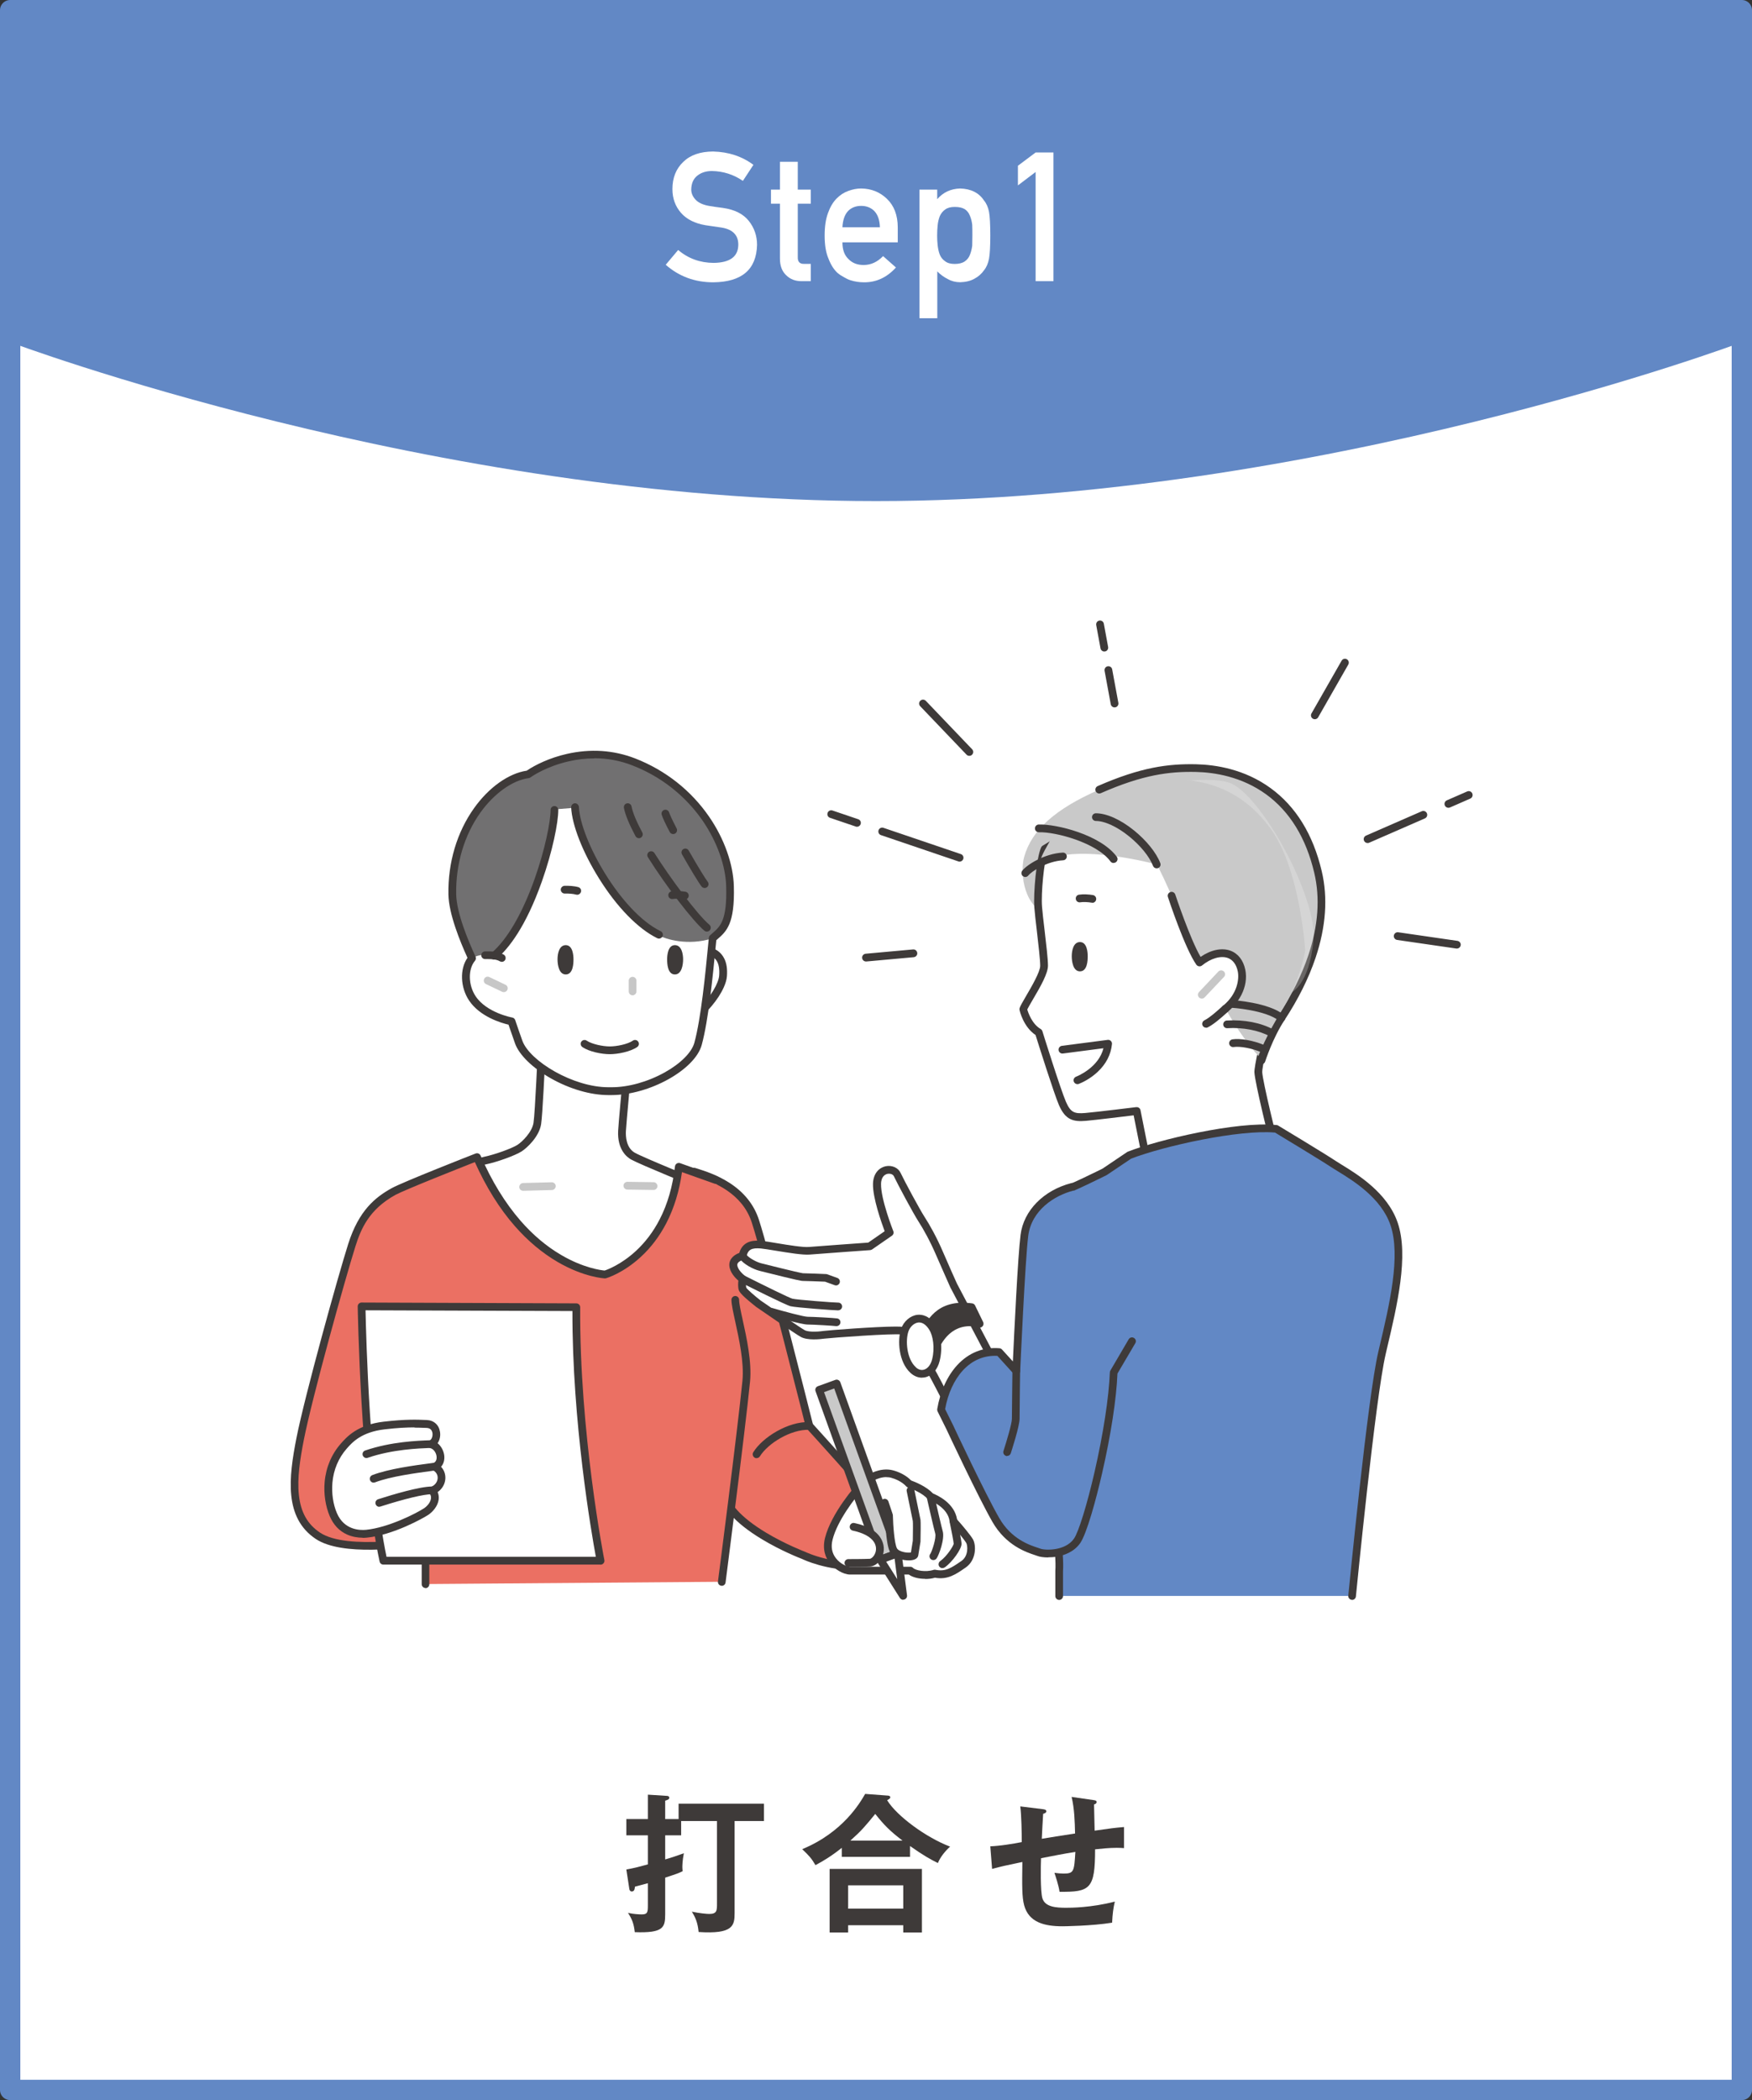<?xml version="1.0" encoding="UTF-8"?><svg xmlns="http://www.w3.org/2000/svg" viewBox="0 0 232.7 278.87"><rect x="0" y="0" width="232.7" height="278.87" fill="#333333" stroke="none"/><defs><style>.cls-1,.cls-2,.cls-3{fill:#fff;}.cls-4,.cls-5,.cls-6,.cls-3,.cls-7,.cls-8,.cls-9,.cls-10,.cls-11{stroke-width:0px;}.cls-4,.cls-12{fill:#3e3a39;}.cls-5{fill:#231815;}.cls-2{stroke-width:2.7px;}.cls-2,.cls-13{stroke:#6288c5;}.cls-2,.cls-13,.cls-14{stroke-linecap:round;stroke-linejoin:round;}.cls-15{isolation:isolate;}.cls-6{fill:#c7c7c7;}.cls-13{stroke-width:10.35px;}.cls-13,.cls-14{fill:none;}.cls-7{fill:#eb7063;}.cls-8{fill:#231814;}.cls-9{fill:#6288c5;}.cls-14{stroke:#fff;stroke-width:6.9px;}.cls-10{fill:#c9c9c9;}.cls-16{mix-blend-mode:multiply;opacity:.23;}.cls-11{fill:#717071;}</style></defs><g class="cls-15"><g id="_レイヤー_2"><g id="_テキスト"><rect class="cls-2" x="1.35" y="1.35" width="230" height="276.18"/><path class="cls-9" d="m1.35,45.44s56.17,21.1,115,21.1,115-21.1,115-21.1V1.35H1.35v44.1Z"/><path class="cls-5" d="m90.09,33.21c1.32,1.12,2.89,1.69,4.7,1.7,2.15-.03,3.24-.82,3.27-2.38.02-1.27-.7-2.04-2.16-2.3-.67-.09-1.4-.2-2.19-.32-1.42-.24-2.51-.79-3.25-1.63-.76-.87-1.15-1.92-1.15-3.17,0-1.49.48-2.7,1.44-3.61.93-.91,2.25-1.37,3.96-1.38,2.06.05,3.84.64,5.36,1.77l-1.4,2.13c-1.24-.85-2.61-1.28-4.1-1.31-.77,0-1.42.2-1.93.6-.54.41-.81,1.03-.83,1.85,0,.49.19.94.56,1.34.37.41.97.69,1.78.84.45.08,1.07.17,1.86.27,1.55.22,2.7.79,3.44,1.72.73.92,1.1,1.98,1.1,3.19-.08,3.27-2.02,4.93-5.81,4.97-2.45,0-4.56-.78-6.32-2.33l1.64-1.95Z"/><path class="cls-5" d="m103.59,21.48h2.37v3.7h1.73v1.87h-1.73v7.09c-.02.62.26.92.84.9h.89v2.3h-1.24c-.83,0-1.51-.27-2.04-.8-.54-.51-.82-1.24-.82-2.2v-7.29h-1.19v-1.87h1.19v-3.7Z"/><path class="cls-5" d="m111.89,32.19c0,.98.27,1.72.82,2.23.51.52,1.17.77,2,.77.96,0,1.82-.39,2.58-1.18l1.71,1.51c-1.2,1.33-2.62,1.98-4.24,1.97-.62,0-1.23-.09-1.82-.28-.3-.1-.58-.24-.86-.41-.29-.15-.57-.33-.83-.55-.5-.45-.9-1.09-1.21-1.9-.34-.78-.51-1.8-.51-3.05s.15-2.2.44-3c.29-.81.67-1.45,1.13-1.92.47-.48.99-.82,1.58-1.03.58-.21,1.14-.32,1.7-.32,1.35.02,2.48.47,3.42,1.37.95.91,1.43,2.17,1.44,3.77v2.01h-7.35Zm4.98-2.01c-.03-.95-.28-1.67-.74-2.15-.46-.46-1.04-.69-1.75-.69s-1.3.23-1.75.69c-.45.49-.69,1.21-.74,2.15h4.98Z"/><path class="cls-5" d="m122.11,25.18h2.37v1.27c.79-.91,1.8-1.38,3.04-1.42,1.44.04,2.5.57,3.17,1.59.32.38.55.89.67,1.51.11.62.17,1.66.17,3.14s-.06,2.47-.17,3.09c-.12.62-.34,1.14-.67,1.54-.33.47-.75.84-1.28,1.12-.52.29-1.15.44-1.88.46-.6,0-1.15-.14-1.62-.41-.51-.25-.99-.59-1.42-1.03v6.22h-2.37v-17.09Zm4.69,9.87c.56,0,1-.11,1.33-.33.33-.23.56-.52.69-.87.15-.37.25-.78.31-1.22.01-.44.02-.89.02-1.35,0-.49,0-.96-.02-1.42-.05-.46-.16-.87-.31-1.22-.14-.37-.37-.66-.69-.87-.33-.2-.77-.29-1.33-.29-.53,0-.95.11-1.26.34-.33.23-.56.53-.72.89-.14.37-.24.77-.28,1.2-.05.45-.07.91-.07,1.38,0,.43.02.86.07,1.29.05.45.14.87.28,1.23.15.37.39.67.72.89.31.24.73.35,1.26.35Z"/><path class="cls-5" d="m137.55,22.84l-2.35,1.78v-2.61l2.35-1.76h2.37v17.09h-2.37v-14.5Z"/><path class="cls-13" d="m90.09,33.21c1.32,1.12,2.89,1.69,4.7,1.7,2.15-.03,3.24-.82,3.27-2.38.02-1.27-.7-2.04-2.16-2.3-.67-.09-1.4-.2-2.19-.32-1.42-.24-2.51-.79-3.25-1.63-.76-.87-1.15-1.92-1.15-3.17,0-1.49.48-2.7,1.44-3.61.93-.91,2.25-1.37,3.96-1.38,2.06.05,3.84.64,5.36,1.77l-1.4,2.13c-1.24-.85-2.61-1.28-4.1-1.31-.77,0-1.42.2-1.93.6-.54.41-.81,1.03-.83,1.85,0,.49.19.94.56,1.34.37.41.97.69,1.78.84.45.08,1.07.17,1.86.27,1.55.22,2.7.79,3.44,1.72.73.92,1.1,1.98,1.1,3.19-.08,3.27-2.02,4.93-5.81,4.97-2.45,0-4.56-.78-6.32-2.33l1.64-1.95Z"/><path class="cls-13" d="m103.59,21.48h2.37v3.7h1.73v1.87h-1.73v7.09c-.02.62.26.92.84.9h.89v2.3h-1.24c-.83,0-1.51-.27-2.04-.8-.54-.51-.82-1.24-.82-2.2v-7.29h-1.19v-1.87h1.19v-3.7Z"/><path class="cls-13" d="m111.89,32.19c0,.98.27,1.72.82,2.23.51.52,1.17.77,2,.77.96,0,1.82-.39,2.58-1.18l1.71,1.51c-1.2,1.33-2.62,1.98-4.24,1.97-.62,0-1.23-.09-1.82-.28-.3-.1-.58-.24-.86-.41-.29-.15-.57-.33-.83-.55-.5-.45-.9-1.09-1.21-1.9-.34-.78-.51-1.8-.51-3.05s.15-2.2.44-3c.29-.81.67-1.45,1.13-1.92.47-.48.99-.82,1.58-1.03.58-.21,1.14-.32,1.7-.32,1.35.02,2.48.47,3.42,1.37.95.91,1.43,2.17,1.44,3.77v2.01h-7.35Zm4.98-2.01c-.03-.95-.28-1.67-.74-2.15-.46-.46-1.04-.69-1.75-.69s-1.3.23-1.75.69c-.45.49-.69,1.21-.74,2.15h4.98Z"/><path class="cls-13" d="m122.11,25.18h2.37v1.27c.79-.91,1.8-1.38,3.04-1.42,1.44.04,2.5.57,3.17,1.59.32.38.55.89.67,1.51.11.62.17,1.66.17,3.14s-.06,2.47-.17,3.09c-.12.62-.34,1.14-.67,1.54-.33.47-.75.84-1.28,1.12-.52.29-1.15.44-1.88.46-.6,0-1.15-.14-1.62-.41-.51-.25-.99-.59-1.42-1.03v6.22h-2.37v-17.09Zm4.69,9.87c.56,0,1-.11,1.33-.33.33-.23.56-.52.69-.87.15-.37.25-.78.31-1.22.01-.44.02-.89.02-1.35,0-.49,0-.96-.02-1.42-.05-.46-.16-.87-.31-1.22-.14-.37-.37-.66-.69-.87-.33-.2-.77-.29-1.33-.29-.53,0-.95.11-1.26.34-.33.23-.56.53-.72.89-.14.37-.24.77-.28,1.2-.05.45-.07.91-.07,1.38,0,.43.02.86.07,1.29.05.45.14.87.28,1.23.15.37.39.67.72.89.31.24.73.35,1.26.35Z"/><path class="cls-13" d="m137.55,22.84l-2.35,1.78v-2.61l2.35-1.76h2.37v17.09h-2.37v-14.5Z"/><path class="cls-3" d="m90.09,33.21c1.32,1.12,2.89,1.69,4.7,1.7,2.15-.03,3.24-.82,3.27-2.38.02-1.27-.7-2.04-2.16-2.3-.67-.09-1.4-.2-2.19-.32-1.42-.24-2.51-.79-3.25-1.63-.76-.87-1.15-1.92-1.15-3.17,0-1.49.48-2.7,1.44-3.61.93-.91,2.25-1.37,3.96-1.38,2.06.05,3.84.64,5.36,1.77l-1.4,2.13c-1.24-.85-2.61-1.28-4.1-1.31-.77,0-1.42.2-1.93.6-.54.41-.81,1.03-.83,1.85,0,.49.19.94.56,1.34.37.41.97.69,1.78.84.45.08,1.07.17,1.86.27,1.55.22,2.7.79,3.44,1.72.73.92,1.1,1.98,1.1,3.19-.08,3.27-2.02,4.93-5.81,4.97-2.45,0-4.56-.78-6.32-2.33l1.64-1.95Z"/><path class="cls-3" d="m103.59,21.48h2.37v3.7h1.73v1.87h-1.73v7.09c-.02.62.26.92.84.9h.89v2.3h-1.24c-.83,0-1.51-.27-2.04-.8-.54-.51-.82-1.24-.82-2.2v-7.29h-1.19v-1.87h1.19v-3.7Z"/><path class="cls-3" d="m111.89,32.19c0,.98.27,1.72.82,2.23.51.52,1.17.77,2,.77.96,0,1.82-.39,2.58-1.18l1.71,1.51c-1.2,1.33-2.62,1.98-4.24,1.97-.62,0-1.23-.09-1.82-.28-.3-.1-.58-.24-.86-.41-.29-.15-.57-.33-.83-.55-.5-.45-.9-1.09-1.21-1.9-.34-.78-.51-1.8-.51-3.05s.15-2.2.44-3c.29-.81.67-1.45,1.13-1.92.47-.48.99-.82,1.58-1.03.58-.21,1.14-.32,1.7-.32,1.35.02,2.48.47,3.42,1.37.95.91,1.43,2.17,1.44,3.77v2.01h-7.35Zm4.98-2.01c-.03-.95-.28-1.67-.74-2.15-.46-.46-1.04-.69-1.75-.69s-1.3.23-1.75.69c-.45.49-.69,1.21-.74,2.15h4.98Z"/><path class="cls-3" d="m122.11,25.18h2.37v1.27c.79-.91,1.8-1.38,3.04-1.42,1.44.04,2.5.57,3.17,1.59.32.38.55.89.67,1.51.11.62.17,1.66.17,3.14s-.06,2.47-.17,3.09c-.12.62-.34,1.14-.67,1.54-.33.47-.75.84-1.28,1.12-.52.29-1.15.44-1.88.46-.6,0-1.15-.14-1.62-.41-.51-.25-.99-.59-1.42-1.03v6.22h-2.37v-17.09Zm4.69,9.87c.56,0,1-.11,1.33-.33.33-.23.56-.52.69-.87.15-.37.25-.78.31-1.22.01-.44.02-.89.02-1.35,0-.49,0-.96-.02-1.42-.05-.46-.16-.87-.31-1.22-.14-.37-.37-.66-.69-.87-.33-.2-.77-.29-1.33-.29-.53,0-.95.11-1.26.34-.33.23-.56.53-.72.89-.14.37-.24.77-.28,1.2-.05.45-.07.91-.07,1.38,0,.43.02.86.07,1.29.05.45.14.87.28,1.23.15.37.39.67.72.89.31.24.73.35,1.26.35Z"/><path class="cls-3" d="m137.55,22.84l-2.35,1.78v-2.61l2.35-1.76h2.37v17.09h-2.37v-14.5Z"/><path class="cls-5" d="m90.13,241.56v-2.04h11.34v2.3h-3.9v12.22c0,1.68-.2,2.82-4.78,2.52-.12-1.26-.42-1.92-.9-2.7,1.02.22,2.04.3,2.3.3,1.04,0,1.04-.44,1.04-1.42v-10.92h-4.76v1.9h-2.12v3.2c.84-.24,1.66-.52,2.48-.82-.2,1-.2,1.7-.2,1.86,0,.2.02.34.04.52-.56.28-.74.34-2.32.86v4.84c0,1.76-.2,2.54-4.04,2.4-.12-1.14-.38-1.76-.9-2.56.74.16,1.46.2,1.82.2.76,0,.82-.26.82-1.18v-2.96c-.24.06-1.58.42-1.72.46-.02.22-.04.64-.42.64-.18,0-.3-.16-.32-.32l-.4-2.6c1.26-.24,1.6-.34,2.86-.68v-3.86h-2.86v-2.16h2.86v-3.24l2.5.16c.08,0,.34.02.34.24s-.16.28-.54.4v2.44h1.78Z"/><path class="cls-5" d="m120.87,246.58h-9.06v-1.2c-1.38,1.1-2.48,1.76-3.5,2.3-.54-.92-.82-1.22-1.76-2.12,5.42-2.24,7.68-6.16,8.36-7.34l2.94.22c.12,0,.4.02.4.24,0,.14-.2.26-.42.38,1.28,2.1,5.22,4.98,8.36,6.16-.64.58-1.3,1.38-1.62,2.18-.94-.46-1.92-1-3.7-2.26v1.44Zm-8.22,9.08v.96h-2.46v-8.44h12.26v8.44h-2.48v-.96h-7.32Zm7.32-2.2v-3.1h-7.32v3.1h7.32Zm-.1-9.04c-1.68-1.28-2.46-2.08-3.62-3.54-1.34,1.64-1.82,2.22-3.3,3.54h6.92Z"/><path class="cls-5" d="m145.23,239.04c.32.04.42.1.42.26,0,.22-.22.28-.34.32,0,.06.08,3.18.08,3.48,2.26-.32,2.5-.36,3.9-.48v2.8c-.28-.02-.54-.04-.96-.04-.98,0-2.16.12-2.88.2,0,5.28-.66,5.68-4.72,5.64-.12-.86-.56-2.16-.68-2.52.44.06.84.1,1.22.1,1.38,0,1.4-.3,1.56-2.88-1.5.24-3.04.54-4.56.84-.04.94-.1,4.4.18,5.32.36,1.16,1.8,1.26,3.14,1.26.58,0,3.34,0,6.48-.82-.2.86-.3,1.6-.36,2.8-2.68.44-6.5.48-6.58.48-2.42,0-4.48-.52-5.1-2.78-.3-1.12-.28-2.62-.24-5.76-2.5.52-2.64.56-4.02.92l-.24-3c1.2-.04,2.98-.32,4.18-.56,0-1.12-.04-3.64-.2-4.74l2.94.36c.28.04.52.06.52.3,0,.2-.3.3-.42.32-.04.54-.16,2.84-.18,3.32,1.1-.18,2.52-.42,4.42-.7-.04-1.62-.08-3.26-.46-4.86l2.9.42Z"/><path class="cls-14" d="m90.13,241.56v-2.04h11.34v2.3h-3.9v12.22c0,1.68-.2,2.82-4.78,2.52-.12-1.26-.42-1.92-.9-2.7,1.02.22,2.04.3,2.3.3,1.04,0,1.04-.44,1.04-1.42v-10.92h-4.76v1.9h-2.12v3.2c.84-.24,1.66-.52,2.48-.82-.2,1-.2,1.7-.2,1.86,0,.2.02.34.04.52-.56.28-.74.34-2.32.86v4.84c0,1.76-.2,2.54-4.04,2.4-.12-1.14-.38-1.76-.9-2.56.74.16,1.46.2,1.82.2.76,0,.82-.26.82-1.18v-2.96c-.24.06-1.58.42-1.72.46-.02.22-.04.64-.42.64-.18,0-.3-.16-.32-.32l-.4-2.6c1.26-.24,1.6-.34,2.86-.68v-3.86h-2.86v-2.16h2.86v-3.24l2.5.16c.08,0,.34.02.34.24s-.16.28-.54.4v2.44h1.78Z"/><path class="cls-14" d="m120.87,246.58h-9.06v-1.2c-1.38,1.1-2.48,1.76-3.5,2.3-.54-.92-.82-1.22-1.76-2.12,5.42-2.24,7.68-6.16,8.36-7.34l2.94.22c.12,0,.4.02.4.24,0,.14-.2.26-.42.38,1.28,2.1,5.22,4.98,8.36,6.16-.64.58-1.3,1.38-1.62,2.18-.94-.46-1.92-1-3.7-2.26v1.44Zm-8.22,9.08v.96h-2.46v-8.44h12.26v8.44h-2.48v-.96h-7.32Zm7.32-2.2v-3.1h-7.32v3.1h7.32Zm-.1-9.04c-1.68-1.28-2.46-2.08-3.62-3.54-1.34,1.64-1.82,2.22-3.3,3.54h6.92Z"/><path class="cls-14" d="m145.23,239.04c.32.04.42.1.42.26,0,.22-.22.28-.34.32,0,.06.08,3.18.08,3.48,2.26-.32,2.5-.36,3.9-.48v2.8c-.28-.02-.54-.04-.96-.04-.98,0-2.16.12-2.88.2,0,5.28-.66,5.68-4.72,5.64-.12-.86-.56-2.16-.68-2.52.44.06.84.1,1.22.1,1.38,0,1.4-.3,1.56-2.88-1.5.24-3.04.54-4.56.84-.04.94-.1,4.4.18,5.32.36,1.16,1.8,1.26,3.14,1.26.58,0,3.34,0,6.48-.82-.2.86-.3,1.6-.36,2.8-2.68.44-6.5.48-6.58.48-2.42,0-4.48-.52-5.1-2.78-.3-1.12-.28-2.62-.24-5.76-2.5.52-2.64.56-4.02.92l-.24-3c1.2-.04,2.98-.32,4.18-.56,0-1.12-.04-3.64-.2-4.74l2.94.36c.28.04.52.06.52.3,0,.2-.3.3-.42.32-.04.54-.16,2.84-.18,3.32,1.1-.18,2.52-.42,4.42-.7-.04-1.62-.08-3.26-.46-4.86l2.9.42Z"/><path class="cls-4" d="m90.13,241.56v-2.04h11.34v2.3h-3.9v12.22c0,1.68-.2,2.82-4.78,2.52-.12-1.26-.42-1.92-.9-2.7,1.02.22,2.04.3,2.3.3,1.04,0,1.04-.44,1.04-1.42v-10.92h-4.76v1.9h-2.12v3.2c.84-.24,1.66-.52,2.48-.82-.2,1-.2,1.7-.2,1.86,0,.2.02.34.04.52-.56.28-.74.34-2.32.86v4.84c0,1.76-.2,2.54-4.04,2.4-.12-1.14-.38-1.76-.9-2.56.74.16,1.46.2,1.82.2.76,0,.82-.26.82-1.18v-2.96c-.24.06-1.58.42-1.72.46-.02.22-.04.64-.42.64-.18,0-.3-.16-.32-.32l-.4-2.6c1.26-.24,1.6-.34,2.86-.68v-3.86h-2.86v-2.16h2.86v-3.24l2.5.16c.08,0,.34.02.34.24s-.16.28-.54.4v2.44h1.78Z"/><path class="cls-4" d="m120.87,246.58h-9.06v-1.2c-1.38,1.1-2.48,1.76-3.5,2.3-.54-.92-.82-1.22-1.76-2.12,5.42-2.24,7.68-6.16,8.36-7.34l2.94.22c.12,0,.4.02.4.24,0,.14-.2.26-.42.38,1.28,2.1,5.22,4.98,8.36,6.16-.64.58-1.3,1.38-1.62,2.18-.94-.46-1.92-1-3.7-2.26v1.44Zm-8.22,9.08v.96h-2.46v-8.44h12.26v8.44h-2.48v-.96h-7.32Zm7.32-2.2v-3.1h-7.32v3.1h7.32Zm-.1-9.04c-1.68-1.28-2.46-2.08-3.62-3.54-1.34,1.64-1.82,2.22-3.3,3.54h6.92Z"/><path class="cls-4" d="m145.23,239.04c.32.04.42.1.42.26,0,.22-.22.28-.34.32,0,.06.08,3.18.08,3.48,2.26-.32,2.5-.36,3.9-.48v2.8c-.28-.02-.54-.04-.96-.04-.98,0-2.16.12-2.88.2,0,5.28-.66,5.68-4.72,5.64-.12-.86-.56-2.16-.68-2.52.44.06.84.1,1.22.1,1.38,0,1.4-.3,1.56-2.88-1.5.24-3.04.54-4.56.84-.04.94-.1,4.4.18,5.32.36,1.16,1.8,1.26,3.14,1.26.58,0,3.34,0,6.48-.82-.2.86-.3,1.6-.36,2.8-2.68.44-6.5.48-6.58.48-2.42,0-4.48-.52-5.1-2.78-.3-1.12-.28-2.62-.24-5.76-2.5.52-2.64.56-4.02.92l-.24-3c1.2-.04,2.98-.32,4.18-.56,0-1.12-.04-3.64-.2-4.74l2.94.36c.28.04.52.06.52.3,0,.2-.3.3-.42.32-.04.54-.16,2.84-.18,3.32,1.1-.18,2.52-.42,4.42-.7-.04-1.62-.08-3.26-.46-4.86l2.9.42Z"/><path class="cls-1" d="m83.32,142.23s-.64,6.86-.7,7.99.21,2.63,1.45,3.32c1.23.7,9.06,3.86,9.06,3.86,0,0,3.86,1.72,3.91,5.52.05,3.81-8.85,9.17-14.9,9.92-6.06.75-19.94-4.13-21.55-6.38-1.61-2.25-3.91-5.31-3.59-7.72.32-2.41,5.84-4.29,7.4-4.61,1.55-.32,3.86-1.18,4.61-1.66s2.14-1.88,2.36-3.27c.21-1.39.59-10.02.59-10.02l11.36,3.06Z"/><path class="cls-12" d="m80.79,173.43c-2.81,0-6.87-.77-11.25-2.16-2.2-.7-4.32-1.51-5.98-2.29-1.81-.85-2.95-1.6-3.39-2.22-.08-.12-.17-.24-.26-.36-1.67-2.33-3.76-5.24-3.42-7.73.39-2.92,6.6-4.8,7.8-5.05,1.53-.32,3.76-1.15,4.44-1.59.65-.42,1.94-1.7,2.13-2.92.21-1.35.58-9.88.58-9.97,0-.16.08-.3.21-.39.13-.09.29-.12.44-.08l11.36,3.06c.24.07.4.3.38.54,0,.07-.64,6.86-.7,7.96-.03.64.02,2.19,1.19,2.85,1.19.67,8.92,3.8,9,3.83,0,0,.01,0,.02,0,.17.08,4.16,1.9,4.22,5.98.04,2.76-3.76,5.5-5.4,6.54-3.16,2.03-6.98,3.52-9.96,3.89-.43.05-.9.08-1.41.08Zm-8.35-33.59c-.09,2.04-.38,8.24-.57,9.44-.25,1.64-1.85,3.15-2.59,3.62-.84.54-3.26,1.42-4.78,1.73-1.82.38-6.73,2.23-6.99,4.17-.28,2.08,1.76,4.92,3.24,6.99.09.12.17.24.26.36.6.84,3.84,2.53,8.84,4.12,5.05,1.6,9.62,2.37,12.22,2.04,2.84-.35,6.49-1.78,9.53-3.74,3.1-1.99,4.95-4.11,4.92-5.66-.05-3.35-3.43-4.98-3.6-5.06-.45-.18-7.87-3.19-9.11-3.88-.55-.31-1.83-1.31-1.71-3.8.05-.97.52-6.04.66-7.58l-10.33-2.78Z"/><path class="cls-6" d="m86.8,158.02s0,0,0,0l-3.48-.05c-.28,0-.51-.24-.51-.52,0-.28.24-.51.52-.51l3.48.05c.28,0,.51.24.51.52,0,.28-.23.51-.51.51Z"/><path class="cls-6" d="m69.48,158.13c-.28,0-.51-.22-.51-.5,0-.28.22-.52.5-.53l3.81-.1c.29,0,.52.22.53.5,0,.28-.22.52-.5.53l-3.81.1s0,0-.01,0Z"/><path class="cls-7" d="m92.22,155.6c1.54.51,6.56,1.84,8.1,6.55,1.54,4.71,7.19,27.2,7.19,27.2,0,0,7.61,8.38,9.15,10.35s5.3,7.36-.26,8.13-9.67-1.28-9.67-1.28c0,0-10.44-3.94-10.78-8.81-.34-4.88-3.74-42.14-3.74-42.14Z"/><path class="cls-4" d="m113.87,208.52c-4.13,0-7.01-1.34-7.34-1.5-.29-.11-2.76-1.07-5.32-2.61-3.67-2.21-5.61-4.44-5.77-6.64-.34-4.82-3.7-41.75-3.73-42.13-.02-.17.06-.34.19-.45.14-.11.32-.14.48-.08.09.03.2.07.32.1.96.31,2.56.82,4.15,1.84,1.97,1.26,3.3,2.92,3.95,4.93,1.47,4.49,6.71,25.3,7.16,27.11.89.98,7.63,8.42,9.09,10.28,1.63,2.08,3.4,4.98,2.58,7-.43,1.07-1.5,1.72-3.17,1.96-.91.13-1.78.18-2.61.18Zm-21.06-52.19c.49,5.38,3.35,36.94,3.67,41.37.13,1.82,1.95,3.83,5.27,5.83,2.58,1.55,5.15,2.53,5.18,2.54.02,0,.03.01.05.02.04.02,4.04,1.97,9.37,1.23,1.28-.18,2.08-.62,2.36-1.32.49-1.2-.4-3.38-2.44-5.98-1.51-1.93-9.05-10.24-9.13-10.32-.06-.06-.1-.14-.12-.22-.06-.22-5.66-22.54-7.18-27.17-1.27-3.87-5.04-5.33-7.03-5.98Z"/><path class="cls-4" d="m100.49,193.64c-.09,0-.19-.02-.27-.08-.24-.15-.32-.47-.17-.71,1.22-1.97,4.59-4.1,7.47-4.01.28,0,.51.25.5.53,0,.28-.25.51-.53.5-2.46-.08-5.49,1.8-6.56,3.52-.1.16-.27.24-.44.24Z"/><path class="cls-4" d="m94.16,175.16c-.1,0-.2-.03-.28-.09-.24-.16-.3-.48-.14-.71.67-1,2.09-5.37,2.59-6.97.08-.27.37-.42.64-.34.27.08.42.37.34.64-.07.24-1.83,5.9-2.72,7.23-.1.15-.26.23-.43.23Z"/><path class="cls-3" d="m126.63,201.99c.6.64,1.84,2.14,2.14,2.65s.43,2.22-.81,3.08-2.22,1.58-3.81,1.24c-1.2.38-2.74.13-3.25-.38h-8c-.9,0-3.55-1.33-2.82-4.23.73-2.91,3.51-6.24,4.32-7.14.81-.9,2.57-1.88,4.11-1.45,1.54.43,2.22,1.28,2.22,1.28,0,0,2.05.68,2.87,1.71,0,0,2.78.94,3.04,3.25Z"/><path class="cls-4" d="m122.88,209.66c-.85,0-1.67-.2-2.17-.57h-7.81c-.94,0-2.1-.77-2.69-1.52-.51-.65-1.03-1.76-.63-3.35.83-3.3,4.07-6.96,4.44-7.36.5-.55,1.21-1.04,1.96-1.35.93-.39,1.85-.47,2.66-.25,1.35.37,2.11,1.06,2.38,1.34.47.17,2.06.8,2.88,1.72.6.24,2.87,1.26,3.22,3.46.6.66,1.78,2.07,2.1,2.62.44.75.49,2.76-.96,3.76l-.12.08c-1.17.81-2.28,1.58-3.96,1.27-.41.12-.85.17-1.29.17Zm-5.16-13.51c-1.16,0-2.36.75-2.94,1.39-1.27,1.4-3.58,4.44-4.2,6.92-.24.95-.09,1.78.45,2.47.61.79,1.54,1.13,1.88,1.13h8c.14,0,.27.05.36.15.34.34,1.66.6,2.73.26.09-.03.18-.03.27-.01,1.31.28,2.14-.29,3.29-1.08l.12-.08c1.01-.7.83-2.11.66-2.4-.26-.44-1.43-1.88-2.07-2.56-.08-.08-.12-.18-.14-.29-.22-1.95-2.67-2.81-2.69-2.82-.09-.03-.18-.09-.24-.17-.59-.74-2.09-1.36-2.63-1.54-.09-.03-.18-.09-.24-.17,0,0-.62-.74-1.96-1.11-.21-.06-.43-.08-.64-.08Z"/><path class="cls-4" d="m123.97,207.17c-.11,0-.22-.03-.31-.1-.23-.17-.27-.49-.1-.72.21-.29.84-2.15.65-2.74-.13-.42-1.02-4.3-1.12-4.75-.06-.28.11-.55.39-.62.28-.06.55.11.62.39.39,1.72,1.01,4.38,1.1,4.66.33,1.05-.52,3.29-.81,3.67-.1.13-.26.21-.41.21Z"/><path class="cls-4" d="m125.17,208.24c-.16,0-.32-.08-.42-.22-.16-.23-.1-.55.13-.72.87-.61,1.73-1.98,1.79-2.29-.01-.27-.28-1.68-.54-2.92-.06-.28.12-.55.4-.61.28-.06.55.12.61.4.13.62.57,2.7.57,3.14,0,.7-1.23,2.42-2.23,3.12-.09.06-.19.09-.29.09Zm1.5-3.21h0,0Z"/><rect class="cls-10" x="112.79" y="183.43" width="2.47" height="23.96" transform="translate(-59.5 50.23) rotate(-19.82)"/><path class="cls-4" d="m116.92,207.62c-.21,0-.41-.13-.48-.34l-8.12-22.54c-.1-.27.04-.56.31-.66l2.32-.84c.13-.05.27-.04.39.02.12.06.22.16.27.29l8.12,22.54c.05.13.04.27-.02.39-.06.12-.16.22-.29.27l-2.32.84c-.06.02-.12.03-.17.03Zm-7.47-22.75l7.78,21.58,1.35-.49-7.78-21.58-1.35.49Z"/><polygon class="cls-3" points="119.24 206.27 116.92 207.11 119.97 211.93 119.24 206.27"/><path class="cls-4" d="m119.97,212.45c-.17,0-.34-.09-.44-.24l-3.05-4.83c-.08-.13-.1-.29-.05-.44.05-.15.17-.26.31-.32l2.32-.84c.15-.05.31-.04.44.04.13.08.22.22.24.37l.73,5.66c.03.24-.11.47-.34.55-.06.02-.12.03-.17.03Zm-2.27-5.07l1.47,2.32-.35-2.72-1.11.4Z"/><path class="cls-3" d="m117.52,199.55l.56,1.67s.09,3.68.6,4.62c.51.94,2.61,1.03,2.78.64l.3-1.84s.04-2.48,0-2.74-.81-3.98-.81-3.98l-3.42,1.63Z"/><path class="cls-3" d="m113.37,202.76c.81.17,2.65.64,3.29,2.01.64,1.37-.34,2.69-1.11,2.74-.77.04-2.87.04-2.87.04l.68-4.79Z"/><path class="cls-4" d="m120.7,207.21c-.71,0-2-.23-2.49-1.12-.09-.17-.37-.68-.55-2.87-.07-.88-.1-1.66-.11-1.91l-.53-1.6c-.09-.27.06-.56.33-.65.27-.09.56.06.65.33l.56,1.67s.03.1.03.15c.03,1.37.21,3.78.54,4.39.12.23.48.42.97.52.39.08.72.07.89.04l.25-1.57c.02-1.14.03-2.42,0-2.61-.04-.21-.5-2.47-.81-3.95-.06-.28.12-.55.4-.61.28-.06.55.12.61.4.08.38.77,3.74.82,4,.04.26.02,1.89,0,2.83,0,.02,0,.05,0,.07l-.3,1.84s-.02.09-.04.13c-.14.32-.51.49-1.1.52-.04,0-.08,0-.12,0Z"/><path class="cls-4" d="m112.68,208.06c-.28,0-.51-.23-.51-.51s.23-.51.51-.51c.02,0,2.09,0,2.84-.04.15,0,.42-.19.61-.51.13-.22.39-.8.07-1.5-.26-.56-.99-1.32-2.93-1.73-.28-.06-.46-.33-.4-.61.06-.28.33-.46.61-.4,1.9.4,3.13,1.17,3.65,2.3.38.81.34,1.71-.11,2.46-.35.59-.9.98-1.44,1.01-.78.04-2.81.04-2.89.04Z"/><path class="cls-7" d="m95.87,210.06s2.57-19.75,3.25-26.65c.38-3.85-1.45-9.22-1.45-10.81,0-3.86.89-7.96-.51-12.15-1.22-3.65-4.3-4.65-4.3-4.65l-2.7-.88c-1.36,11.87-9.79,14.3-9.79,14.3,0,0-10.44-.43-17.01-15.58,0,0-9.65,3.78-11.08,4.57-2,1.11-4.15,2.72-5.54,7.11s-5.79,20.26-6.86,25.73c-1.07,5.47-1.5,10.29,2.36,12.87,3.86,2.57,14.28.64,14.28.64v5.79l39.35-.3Z"/><path class="cls-4" d="m95.87,210.58s-.04,0-.07,0c-.28-.04-.48-.29-.44-.58.03-.2,2.57-19.82,3.25-26.63.24-2.43-.45-5.55-.95-7.84-.28-1.29-.51-2.31-.51-2.92,0-.28.23-.51.51-.51s.51.23.51.51c0,.5.22,1.52.48,2.7.52,2.35,1.22,5.57.97,8.16-.68,6.83-3.23,26.47-3.25,26.67-.03.26-.25.45-.51.45Z"/><path class="cls-4" d="m56.52,210.88c-.28,0-.51-.23-.51-.51v-5.18c-2.33.38-10.57,1.5-14.06-.82-4.25-2.83-3.6-8.17-2.58-13.39,1.11-5.64,5.54-21.58,6.88-25.79,1.42-4.48,3.62-6.21,5.78-7.41,1.44-.8,10.74-4.45,11.14-4.6.26-.1.55.02.66.27,1.47,3.39,3.26,6.3,5.31,8.66,1.64,1.88,3.45,3.41,5.39,4.54,2.96,1.74,5.31,2.03,5.78,2.07.4-.13,2.22-.82,4.14-2.59,1.27-1.17,2.34-2.59,3.17-4.21,1.05-2.03,1.73-4.4,2.03-7.03.02-.16.11-.3.24-.38.13-.08.3-.1.44-.05l4.94,1.76c.27.1.41.39.31.66-.1.27-.39.41-.66.31l-4.34-1.54c-.35,2.51-1.05,4.79-2.08,6.78-.9,1.73-2.04,3.25-3.41,4.5-2.34,2.15-4.5,2.79-4.59,2.81-.05.02-.11.02-.16.02-.11,0-2.78-.14-6.28-2.18-2.04-1.19-3.95-2.79-5.67-4.75-2.05-2.33-3.83-5.2-5.32-8.51-1.93.76-9.35,3.7-10.56,4.36-3.51,1.94-4.58,4.54-5.3,6.82-1.33,4.2-5.75,20.07-6.85,25.68-.49,2.5-.91,5.12-.66,7.36.25,2.29,1.14,3.87,2.8,4.98,3.64,2.43,13.8.58,13.91.57.15-.03.31.01.42.11s.19.24.19.4v5.79c0,.28-.23.51-.51.51Z"/><path class="cls-3" d="m93.02,134.4c1.39-1.29,2.89-3.38,3-4.82.11-1.45-.21-2.89-1.98-3.32-1.77-.43-2.14-.05-2.14-.05l-.59,8.9,1.72-.7Z"/><path class="cls-4" d="m90.74,135.89l.66-9.91.14-.14c.22-.22.85-.51,2.63-.08.97.23,1.65.76,2.04,1.56.3.61.41,1.37.34,2.31-.07.96-.64,2-1.1,2.72-.56.86-1.32,1.76-2.07,2.45l-.07.06-2.56,1.04Zm2.28-1.48h0,0Zm-.63-7.83l-.51,7.74.87-.35c1.71-1.6,2.7-3.46,2.77-4.42.12-1.63-.37-2.49-1.59-2.79-.84-.2-1.3-.21-1.53-.18Z"/><path class="cls-3" d="m60.07,118.77c-.17-9.08,5.65-15.37,10.08-15.94,1.72-1.22,7.58-4.15,14.01-1.64,8.69,3.38,12.65,11.29,12.79,16.51.14,5.22-1.07,5.79-2.31,6.91-.23,2.14-.87,10.18-1.95,14.04-.82,2.96-6.54,6.27-11.47,6.27h-.43c-4.93,0-10.82-3.61-11.9-6.49-.16-.43-.96-2.79-.96-2.79,0,0-3.59-.64-5.2-3.06-1.07-1.61-1.17-4-.05-5.32-1-2.15-2.57-5.91-2.62-8.49Z"/><path class="cls-11" d="m70.15,102.83c1.72-1.22,7.58-4.15,14.01-1.64,8.69,3.38,12.65,11.29,12.79,16.51.14,5.22-1.07,5.79-2.31,6.91-3.34,1.03-6.2.1-7.2-.4-1-.5-10.01-7.36-11.15-16.94l-2.57.21s-2,13.65-7.86,19.37c0,0-1.91-.39-3.17.41-1-2.15-2.57-5.91-2.62-8.49-.17-9.08,5.65-15.37,10.08-15.94Z"/><path class="cls-4" d="m90.96,119.43s-.06,0-.09,0c-.44-.08-1.12-.12-1.51-.05-.28.05-.55-.14-.59-.42-.05-.28.14-.55.42-.59.55-.09,1.35-.04,1.86.05.28.05.47.32.42.6-.04.25-.26.43-.51.43Z"/><path class="cls-4" d="m76.68,118.82s-.1,0-.15-.02c-.38-.11-1.07-.16-1.51-.14-.28.01-.52-.21-.54-.49-.01-.28.21-.52.49-.54.52-.02,1.32.02,1.85.18.27.08.43.37.34.64-.07.22-.27.37-.49.37Z"/><path class="cls-4" d="m89.64,125.51c.89,0,1.09,1.17,1.09,1.88s-.18,2.01-1.09,2.01c-.99,0-1.03-1.46-1.03-2.01s.1-1.88,1.03-1.88Z"/><path class="cls-4" d="m75.14,125.51c-.89,0-1.09,1.17-1.09,1.88s.18,2.01,1.09,2.01c.99,0,1.03-1.46,1.03-2.01s-.1-1.88-1.03-1.88Z"/><path class="cls-4" d="m81,139.99c-1.1,0-2.75-.33-3.65-.95-.23-.16-.3-.48-.14-.71.16-.23.48-.3.71-.14.7.47,2.14.77,3.07.77s2.37-.29,3.07-.77c.23-.16.55-.1.71.14.16.23.1.55-.14.71-.9.62-2.55.95-3.65.95Z"/><path class="cls-6" d="m84.02,132.17c-.28,0-.51-.23-.51-.51v-1.43c0-.28.23-.51.51-.51s.51.23.51.51v1.43c0,.28-.23.51-.51.51Z"/><path class="cls-6" d="m66.91,131.75c-.07,0-.15-.02-.22-.05l-2.14-1.02c-.26-.12-.37-.43-.24-.69.12-.26.43-.37.69-.24l2.14,1.02c.26.12.37.43.24.69-.09.19-.27.29-.47.29Z"/><path class="cls-4" d="m87.52,124.64c-.08,0-.15-.02-.22-.05-2.54-1.24-5.37-4.13-7.74-7.94-2.17-3.47-3.59-7.09-3.7-9.44-.01-.28.21-.52.49-.54.28-.01.52.21.54.49.2,4.32,5.54,13.91,10.86,16.5.26.12.36.43.24.69-.09.18-.27.29-.46.29Z"/><path class="cls-4" d="m93.88,123.71c-.12,0-.23-.04-.33-.12-1.54-1.3-5.05-5.86-7.5-9.76-.15-.24-.08-.56.16-.71.24-.15.56-.08.71.16,2.14,3.39,5.71,8.19,7.3,9.52.22.18.24.51.06.73-.1.12-.25.18-.39.18Z"/><path class="cls-4" d="m84.86,111.31c-.18,0-.36-.1-.45-.27-.85-1.59-1.37-2.85-1.54-3.76-.05-.28.13-.55.41-.6.28-.05.55.13.6.41.15.79.64,1.99,1.43,3.46.13.25.04.56-.21.7-.08.04-.16.06-.24.06Z"/><path class="cls-4" d="m93.59,117.92c-.15,0-.3-.06-.4-.19-.38-.46-1.6-2.5-2.61-4.28-.14-.25-.05-.56.19-.7.25-.14.56-.05.7.19,1.23,2.16,2.27,3.83,2.52,4.14.18.22.15.54-.07.72-.1.08-.21.12-.33.12Z"/><path class="cls-4" d="m89.41,110.76c-.19,0-.36-.1-.46-.28-.56-1.07-.92-1.83-1.06-2.28-.09-.27.06-.56.33-.65.27-.09.56.06.65.33.09.27.34.86,1,2.13.13.25.03.56-.22.69-.08.04-.16.06-.24.06Z"/><path class="cls-4" d="m65.64,127.43c-.15,0-.29-.06-.39-.18-.18-.22-.16-.54.06-.73,2.06-1.76,4.08-5.24,5.7-9.81,1.38-3.89,2.12-7.62,2.12-9.16,0-.28.23-.51.51-.51s.51.23.51.51c0,1.67-.75,5.47-2.18,9.51-2.15,6.07-4.45,8.93-6,10.25-.1.08-.22.12-.33.12Z"/><path class="cls-4" d="m66.64,127.72c-.09,0-.18-.02-.26-.07-.51-.3-1.26-.29-1.75-.29-.07,0-.14,0-.2,0-.28,0-.51-.23-.51-.51s.23-.51.51-.51c.06,0,.12,0,.18,0,.58,0,1.54-.02,2.3.43.24.15.32.46.18.71-.1.16-.27.25-.44.25Z"/><path class="cls-4" d="m81.23,145.42h-.43c-2.36,0-5.15-.81-7.65-2.23-2.4-1.36-4.17-3.08-4.73-4.59-.13-.35-.66-1.89-.88-2.53-.94-.22-3.79-1.04-5.24-3.21-1.17-1.76-1.25-4.18-.21-5.67-.98-2.15-2.49-5.84-2.53-8.41-.08-4.21,1.13-8.28,3.41-11.47,1.97-2.76,4.58-4.61,6.99-4.97,1.08-.74,3.01-1.7,5.31-2.22,3.15-.72,6.2-.52,9.08.59,4.03,1.57,7.43,4.25,9.84,7.75,2.01,2.92,3.2,6.29,3.28,9.22.14,5.03-.99,6-2.18,7.04-.05.04-.1.09-.15.13-.03.31-.07.71-.12,1.2-.32,3.29-.91,9.42-1.82,12.72-.91,3.29-6.95,6.65-11.97,6.65Zm-2.31-44.71c-1.12,0-2.27.13-3.42.4-2.88.66-4.71,1.89-5.05,2.13-.07.05-.15.08-.23.09-2.14.28-4.59,2.03-6.41,4.57-2.15,3.01-3.29,6.86-3.22,10.85h0c.05,2.51,1.63,6.26,2.57,8.28.08.18.06.4-.07.55-.94,1.11-.91,3.22.08,4.71,1.46,2.2,4.83,2.83,4.86,2.83.18.03.34.16.4.34,0,.02.8,2.36.96,2.77,1.01,2.69,6.73,6.15,11.42,6.15h.43c2.23,0,4.79-.72,7.03-1.96,2.12-1.18,3.59-2.65,3.95-3.93.89-3.21,1.5-9.52,1.79-12.55.06-.6.1-1.07.14-1.41.01-.13.07-.24.17-.33.11-.09.21-.19.31-.28,1.05-.91,1.95-1.69,1.82-6.23-.08-2.74-1.21-5.9-3.1-8.67-1.6-2.32-4.51-5.49-9.36-7.38-1.63-.63-3.32-.95-5.05-.95Z"/><path class="cls-3" d="m76.54,173.59l-28.52-.11s.32,21.98,2.89,33.77h28.84s-3.32-16.83-3.22-33.67Z"/><path class="cls-4" d="m79.76,207.77h-28.84c-.24,0-.45-.17-.5-.4-2.55-11.71-2.9-33.65-2.91-33.88,0-.14.05-.27.15-.37.1-.1.23-.15.37-.15h0l28.52.11c.14,0,.27.06.36.15.1.1.15.23.15.37-.11,16.58,3.17,33.39,3.21,33.56.03.15,0,.31-.11.43-.1.12-.24.19-.4.19Zm-28.42-1.03h27.8c-.58-3.15-3.15-17.91-3.11-32.64l-27.48-.1c.07,3.36.55,22.07,2.79,32.74Z"/><path class="cls-3" d="m48.67,203.66c-1.44.14-3.43-.27-4.4-2.52-.96-2.25-1.2-6.17,1.39-9.11.8-.91,2.14-2.36,5.36-2.73,3.22-.38,4.88-.24,5.63-.21,1.66.05,1.61,2.31.54,2.68,1.34.27,1.88,2.47.54,3,1.39.75,1.13,2.63-.32,3.16.86,1.02,0,2.25-.8,2.79-.8.54-4.66,2.63-7.93,2.95Z"/><path class="cls-4" d="m48.16,204.2c-.6,0-1.34-.1-2.08-.43-1.03-.47-1.79-1.28-2.28-2.42-.57-1.33-.82-2.99-.68-4.55.17-1.94.92-3.7,2.16-5.11.77-.87,2.2-2.5,5.69-2.9,2.9-.34,4.54-.27,5.42-.23.11,0,.2,0,.28.01.94.03,1.63.64,1.77,1.57.09.56-.04,1.11-.32,1.51.52.42.83,1.08.89,1.68.05.57-.1,1.08-.43,1.45.41.43.61,1,.57,1.61-.05.7-.43,1.34-1.02,1.75.13.32.18.66.13,1.02-.13.89-.82,1.63-1.37,2-.65.43-4.66,2.69-8.17,3.03h0c-.17.02-.36.03-.56.03Zm.51-.54h0,0Zm6.37-14.11c-.92,0-2.2.05-3.96.26-3.09.36-4.31,1.74-5.03,2.56-1.09,1.24-1.75,2.8-1.9,4.52-.12,1.4.09,2.87.6,4.05.96,2.24,3.03,2.29,3.87,2.21h0c3.01-.3,6.75-2.23,7.7-2.86.41-.27.85-.77.92-1.29.04-.27-.04-.51-.23-.74-.11-.13-.15-.3-.1-.46.04-.16.16-.29.32-.35.52-.19.86-.63.9-1.13.03-.46-.2-.86-.64-1.09-.18-.09-.28-.28-.27-.48.01-.2.14-.37.32-.45.44-.18.47-.62.45-.86-.04-.48-.37-1.05-.89-1.15-.23-.05-.4-.24-.41-.47-.02-.23.12-.44.34-.52.29-.1.47-.55.41-.99-.05-.31-.22-.68-.79-.69-.09,0-.18,0-.29-.01-.32-.01-.75-.03-1.3-.03Z"/><path class="cls-4" d="m48.67,193.62c-.21,0-.41-.13-.49-.35-.09-.27.05-.56.32-.65,3.44-1.18,7.05-1.31,8.59-1.36h.09c.28-.01.52.21.53.49.01.28-.21.52-.5.53h-.09c-1.49.06-4.99.18-8.29,1.31-.06.02-.11.03-.17.03Z"/><path class="cls-4" d="m49.63,196.89c-.21,0-.4-.13-.48-.33-.1-.27.03-.56.29-.67,2.16-.84,5.72-1.31,7.63-1.56.22-.03.41-.05.58-.08.28-.04.54.16.58.44.04.28-.16.54-.44.58-.17.02-.36.05-.58.08-1.87.25-5.35.71-7.4,1.5-.06.02-.12.03-.19.03Z"/><path class="cls-4" d="m50.38,200.1c-.22,0-.42-.14-.49-.36-.09-.27.06-.56.33-.65,1.97-.63,5.52-1.69,7.18-1.69.28,0,.51.23.51.51s-.23.51-.51.51c-1.11,0-3.61.6-6.87,1.64-.05.02-.1.02-.16.02Z"/><path class="cls-10" d="m138.75,121.3c-3-1.43-3.22-5.72-2.72-7.51,1-3.56,4.11-6.36,9.97-8.93,5.86-2.57,9.5-2.93,12.87-2.86,6.43.14,13.74,3.44,16.19,13.8,1.86,7.86-2.36,15.58-4.86,19.37-1.65,2.5-2.64,5.65-2.64,5.65l-22.48-11.58-6.33-7.93Z"/><path class="cls-4" d="m167.55,141.33c-.08,0-.16-.02-.24-.06l-22.48-11.58c-.07-.04-.14-.09-.18-.16l-5.11-7.22c-.16-.23-.11-.55.12-.72.23-.16.55-.11.72.12l5.04,7.12,21.84,11.25c.37-1.04,1.25-3.29,2.51-5.2,1.77-2.68,3.12-5.38,4.01-8.04,1.31-3.91,1.57-7.59.78-10.93-1.09-4.63-3.25-8.14-6.4-10.43-3.24-2.35-6.84-2.91-9.3-2.97-3.56-.08-7.08.37-12.65,2.82-.26.11-.56,0-.68-.26-.11-.26,0-.56.26-.68,5.75-2.52,9.39-2.98,13.08-2.9,2.6.06,6.43.65,9.88,3.16,3.36,2.44,5.65,6.15,6.8,11.03.84,3.53.56,7.4-.81,11.49-.92,2.74-2.31,5.52-4.12,8.28-1.59,2.41-2.57,5.49-2.58,5.52-.05.14-.15.26-.29.32-.06.03-.13.04-.2.04Z"/><path class="cls-3" d="m138.75,112.73c-.57,1.22-1,5.86-.86,7.72s.79,6.36.79,7.79-2.56,5.07-2.77,5.79c0,0,.48,2.14,2.05,3.07,0,0,2.43,7.79,3.15,9.43.71,1.64,1.43,1.93,3.07,1.79,1.64-.14,6.79-.79,6.79-.79l1.72,8.58,17.08-2s-2.57-10.15-2.64-11.72c-.07-1.57,4-17.15,4-17.15l-4.65-16.65-17.3-2.22-10.44,6.36Z"/><path class="cls-4" d="m152.69,156.63c-.24,0-.46-.17-.5-.41l-1.62-8.11c-1.32.16-4.98.61-6.33.73-1.71.15-2.74-.13-3.59-2.09-.66-1.53-2.73-8.1-3.11-9.31-1.61-1.07-2.1-3.2-2.12-3.29-.02-.09-.02-.18,0-.26.08-.28.35-.74.85-1.6.71-1.21,1.89-3.23,1.89-4.04s-.24-2.82-.44-4.58c-.15-1.24-.28-2.41-.34-3.17-.14-1.82.27-6.63.91-7.98.04-.09.11-.17.2-.22l10.44-6.36c.1-.06.22-.09.33-.07l17.3,2.22c.21.03.37.17.43.37l4.65,16.65c.02.09.03.18,0,.27-1.63,6.23-4.04,15.9-3.99,17,.06,1.25,1.92,8.81,2.63,11.62.04.14,0,.3-.07.42-.08.12-.22.2-.36.22l-17.08,2s-.04,0-.06,0Zm-1.71-9.61c.24,0,.46.17.5.41l1.62,8.11,16.03-1.88c-.55-2.19-2.45-9.85-2.52-11.26-.07-1.57,3.43-15.04,3.98-17.17l-4.52-16.19-16.78-2.15-10.14,6.18c-.49,1.29-.89,5.56-.75,7.33.06.74.19,1.9.34,3.13.22,1.88.45,3.82.45,4.7,0,1.01-.92,2.67-2.04,4.56-.28.47-.58,1-.71,1.26.13.46.64,1.93,1.78,2.6.11.06.19.17.23.29.02.08,2.43,7.78,3.13,9.38.62,1.42,1.13,1.6,2.56,1.48,1.62-.14,6.72-.78,6.77-.78.02,0,.04,0,.06,0Z"/><g class="cls-16"><path class="cls-3" d="m141.5,109.08c-.07,3.93,5.79,18.8,17.08,19.37,1.57-2.64,4.79-2.29,5.79-.29,1,2,.29,5.72-1.07,7.22l2.86,5.43,5.36-9.01s2.36-1,2.93-6.86c.57-5.86-7.15-19.73-11.22-21.01-4.07-1.29-15.15,1.14-17.51,2.36-2.36,1.22-4.22,2.79-4.22,2.79Z"/></g><path class="cls-4" d="m143.44,125.1c-.89,0-1.09,1.17-1.09,1.88s.18,2.01,1.09,2.01c.99,0,1.03-1.46,1.03-2.01s-.1-1.88-1.03-1.88Z"/><path class="cls-6" d="m159.62,132.61c-.13,0-.25-.05-.35-.14-.21-.2-.22-.52-.02-.73l2.57-2.72c.2-.21.52-.22.73-.02.21.2.22.52.02.73l-2.57,2.72c-.1.11-.24.16-.37.16Z"/><path class="cls-4" d="m145.08,119.87s-.06,0-.09,0c-.44-.08-1.12-.12-1.51-.05-.28.05-.55-.14-.59-.42-.05-.28.14-.55.42-.59.55-.09,1.35-.04,1.86.05.28.05.47.32.42.6-.04.25-.26.43-.51.43Z"/><path class="cls-10" d="m140.18,110.29c-.08.54-3.21,5.06-1.43,4.07,4.36-2.43,14.87.43,14.87.43,0,0,.14,0,2,4.15,0,0,2.22,6.72,3.72,8.86,2.29-1.86,5.32-1.22,5.58,1.07.14,1.29-1,4.15-2.14,5.07,0,0,1.75,3.36,4.36,6.29,0,0,1.04-2.79,3.29-6.36,2.25-3.57,2.93-7.65,2.93-7.65,0,0-.64-10.29-4.29-15.72-3.65-5.43-8.93-7.22-13.8-6.93s-12.37,2.93-15.08,6.72Z"/><path class="cls-4" d="m160.19,136.47c-.19,0-.37-.1-.46-.28-.13-.25-.02-.56.23-.69.68-.34,1.63-1.18,2.19-1.69.1-.09.19-.17.27-.24.21-.19.54-.17.73.05.19.21.17.54-.05.73-.08.07-.17.15-.27.24-.64.57-1.62,1.44-2.42,1.84-.07.04-.15.05-.23.05Z"/><path class="cls-4" d="m162.77,134.47c-.15,0-.3-.06-.4-.19-.18-.22-.15-.54.07-.72,1.96-1.6,2.16-3.62,1.96-4.57-.19-.92-.65-1.53-1.33-1.78-.94-.33-2.25.05-3.42,1-.11.09-.25.13-.4.11-.14-.02-.27-.1-.35-.21-1.53-2.18-3.69-8.72-3.78-9-.09-.27.06-.56.33-.65.27-.09.56.06.65.33.02.06,1.94,5.85,3.36,8.28,1.35-.93,2.79-1.24,3.95-.83,1.02.37,1.73,1.27,1.99,2.54.22,1.08.04,2.24-.52,3.34-.43.83-1.08,1.65-1.8,2.23-.1.08-.21.12-.32.12Z"/><path class="cls-4" d="m143.11,143.97c-.2,0-.4-.12-.48-.32-.11-.26.02-.56.29-.67.33-.13,3.01-1.27,3.64-3.78l-5.38.7c-.28.04-.54-.16-.58-.44-.04-.28.16-.54.44-.58l6.08-.79c.16-.02.31.03.42.14.11.11.17.26.15.42-.14,1.4-.78,2.64-1.9,3.69-1,.94-2.08,1.43-2.49,1.59-.06.03-.13.04-.19.04Z"/><path class="cls-4" d="m153.62,115.31c-.21,0-.4-.13-.48-.33-.45-1.2-1.67-2.7-3.18-3.92-1.58-1.28-3.23-2.04-4.41-2.04-.28,0-.51-.23-.51-.51s.23-.51.51-.51c1.43,0,3.28.83,5.06,2.27,1.67,1.35,2.98,2.98,3.5,4.35.1.27-.03.56-.3.66-.06.02-.12.03-.18.03Z"/><path class="cls-4" d="m147.9,114.6c-.16,0-.31-.07-.41-.21-1.83-2.48-7.27-3.94-9.5-3.87-.29,0-.52-.21-.53-.5,0-.28.21-.52.5-.53,2.39-.07,8.22,1.37,10.37,4.28.17.23.12.55-.11.72-.09.07-.2.1-.3.1Z"/><path class="cls-4" d="m136.18,116.46c-.11,0-.22-.04-.32-.11-.22-.17-.26-.5-.09-.72.61-.79,2.93-2.27,5.38-2.41.28-.02.53.2.54.48.02.28-.2.53-.48.54-2.22.13-4.24,1.52-4.63,2.02-.1.13-.25.2-.41.2Z"/><path class="cls-4" d="m170.2,135.68c-.11,0-.23-.04-.32-.12-1.78-1.45-6.31-1.74-6.35-1.74-.28-.02-.5-.26-.48-.54.02-.28.26-.5.54-.48.2.01,4.91.32,6.94,1.97.22.18.25.5.07.72-.1.12-.25.19-.4.19Z"/><path class="cls-4" d="m168.91,137.68c-.08,0-.17-.02-.25-.06-1.46-.8-3.57-1.21-5.65-1.08-.28.02-.53-.2-.54-.48-.02-.28.2-.53.48-.54,2.3-.14,4.56.3,6.21,1.21.25.14.34.45.2.7-.09.17-.27.27-.45.27Z"/><path class="cls-4" d="m167.7,139.76c-.07,0-.13-.01-.2-.04-1.23-.52-2.8-.81-3.65-.68-.28.04-.54-.15-.59-.43-.04-.28.15-.54.43-.59,1.05-.16,2.78.15,4.21.75.26.11.38.41.27.67-.08.2-.27.31-.47.31Z"/><path class="cls-4" d="m148.04,93.94c-.24,0-.46-.17-.51-.42l-.82-4.44c-.05-.28.13-.55.41-.6.28-.05.55.13.6.41l.82,4.44c.05.28-.13.55-.41.6-.03,0-.06,0-.09,0Z"/><path class="cls-4" d="m146.68,86.52c-.24,0-.46-.17-.51-.42l-.57-3.09c-.05-.28.13-.55.41-.6.28-.05.55.13.6.41l.57,3.09c.05.28-.13.55-.41.6-.03,0-.06,0-.09,0Z"/><path class="cls-4" d="m174.63,95.51c-.09,0-.17-.02-.25-.07-.25-.14-.33-.46-.19-.7l4-7c.14-.25.46-.33.7-.19.25.14.33.46.19.7l-4,7c-.09.17-.27.26-.45.26Z"/><path class="cls-4" d="m181.64,111.95c-.2,0-.39-.12-.47-.31-.11-.26,0-.56.27-.68l7.4-3.23c.26-.11.56,0,.68.27.11.26,0,.56-.27.68l-7.4,3.23c-.07.03-.14.04-.21.04Z"/><path class="cls-4" d="m192.37,107.27c-.2,0-.39-.12-.47-.31-.11-.26,0-.56.27-.68l2.7-1.18c.26-.11.56,0,.68.27.11.26,0,.56-.27.68l-2.7,1.18c-.07.03-.14.04-.21.04Z"/><path class="cls-4" d="m193.5,125.96s-.05,0-.07,0l-7.86-1.14c-.28-.04-.48-.3-.44-.58.04-.28.3-.48.58-.44l7.86,1.14c.28.04.48.3.44.58-.04.26-.26.44-.51.44Z"/><path class="cls-4" d="m128.74,100.37c-.14,0-.27-.05-.37-.16l-6.15-6.43c-.2-.21-.19-.53.02-.73.21-.2.53-.19.73.02l6.15,6.43c.2.21.19.53-.02.73-.1.1-.23.14-.36.14Z"/><path class="cls-4" d="m127.46,114.42c-.05,0-.11,0-.17-.03l-10.28-3.49c-.27-.09-.41-.38-.32-.65.09-.27.38-.41.65-.32l10.28,3.49c.27.09.41.38.32.65-.07.21-.27.35-.49.35Z"/><path class="cls-4" d="m113.83,109.79c-.05,0-.11,0-.17-.03l-3.42-1.16c-.27-.09-.41-.38-.32-.65s.38-.41.65-.32l3.42,1.16c.27.09.41.38.32.65-.07.21-.27.35-.49.35Z"/><path class="cls-4" d="m115.02,127.68c-.26,0-.49-.2-.51-.47-.03-.28.18-.53.47-.56l6.29-.57c.28-.03.53.18.56.47.03.28-.18.53-.47.56l-6.29.57s-.03,0-.05,0Z"/><path class="cls-3" d="m131.92,180.7l-5.27-10.01s-1.16-2.59-1.86-4.22c-.8-1.88-1.74-3.56-2.36-4.5-.7-1.07-2.76-4.93-3.27-6-.48-1.02-2.63-.91-2.68,1.23-.05,2.14,1.66,6.49,1.66,6.49l-2.63,1.82s-6.7.48-8.04.59c-1.34.11-5.15-.7-6.38-.8-1.23-.11-2.2.11-2.47,1.5,0,0-1.29.27-1.23,1.23.05.96,1.23,1.82,1.23,1.82,0,0-.16.91,0,1.34.16.43,2.09,1.93,2.09,1.93,0,0,5.2,3.59,5.9,3.97.7.38,2.09.27,2.84.16.75-.11,9.27-.75,10.4-.54,1.13.21,3.84,5.45,4.16,5.99.32.54,5.15,9.97,5.15,9.97l2.75-11.97Z"/><path class="cls-4" d="m129.17,193.19c-.19,0-.37-.11-.46-.28-1.34-2.62-4.87-9.51-5.13-9.94-.05-.08-.14-.25-.28-.5-.38-.7-1.1-1.99-1.83-3.14-1.23-1.92-1.67-2.1-1.71-2.11-1.02-.19-9.49.44-10.23.54-.65.09-2.27.26-3.16-.22-.71-.38-5.73-3.85-5.95-4,0,0-.02-.01-.02-.02-.93-.73-2.08-1.69-2.26-2.16-.14-.38-.11-.95-.07-1.3-.41-.35-1.15-1.11-1.2-2.01-.05-.93.72-1.45,1.32-1.67.53-1.81,2.27-1.66,2.94-1.6.45.04,1.2.16,2.07.31,1.52.25,3.42.56,4.22.5,1.22-.1,6.93-.51,7.9-.58l2.18-1.51c-.42-1.13-1.6-4.44-1.55-6.31.04-1.45.89-2.15,1.68-2.32.83-.17,1.66.19,1.98.87.53,1.12,2.57,4.92,3.24,5.94.62.95,1.58,2.66,2.4,4.58.66,1.54,1.75,3.98,1.85,4.19l5.26,9.99c.06.11.07.23.05.35l-2.75,11.97c-.05.21-.22.37-.44.4-.02,0-.04,0-.06,0Zm-10.2-17.03c.46,0,.81.02,1,.05.87.17,2.06,1.78,4.25,5.77.12.22.22.4.26.46.26.43,3.19,6.15,4.52,8.74l2.39-10.41-5.18-9.84s0-.02-.01-.03c-.01-.03-1.17-2.62-1.86-4.22-.8-1.86-1.72-3.51-2.32-4.43-.72-1.11-2.82-5.04-3.3-6.06-.12-.25-.48-.38-.84-.31-.25.05-.84.29-.86,1.33-.05,2.02,1.61,6.24,1.63,6.28.09.22.01.48-.19.61l-2.63,1.82c-.08.05-.16.08-.26.09-.07,0-6.71.48-8.04.59-.93.07-2.81-.24-4.47-.51-.81-.13-1.58-.26-1.99-.3-1.26-.11-1.74.16-1.92,1.09-.04.2-.2.36-.4.41,0,0-.85.2-.82.7.03.59.77,1.25,1.02,1.44.16.12.24.31.2.51-.06.37-.09.87-.03,1.06.15.24,1.1,1.07,1.92,1.71,1.45,1,5.29,3.63,5.84,3.93.41.22,1.41.26,2.52.1.55-.08,6.92-.58,9.57-.58Z"/><path class="cls-4" d="m111.02,170.69c-.06,0-.12,0-.17-.03l-1.27-.46c-.94-.04-2.68-.1-2.96-.1-.14,0-.41,0-5.58-1.3l-.22-.06c-.65-.16-2.13-.84-2.62-1.69-.14-.25-.06-.56.19-.7.25-.14.56-.06.7.19.27.46,1.39,1.06,1.99,1.21l.23.06c4.23,1.06,5.17,1.25,5.34,1.27.42,0,2.96.1,3.07.11.05,0,.1.01.15.03l1.34.48c.27.1.41.39.31.66-.08.21-.27.34-.48.34Zm-4.39-1.62s0,0,0,0h0Z"/><path class="cls-4" d="m111.34,174.01c-.54,0-5.6-.37-6.34-.55-.67-.17-5.61-2.65-6.59-3.15-.25-.13-.36-.44-.23-.69.13-.25.44-.36.69-.23,2.8,1.41,5.98,2.97,6.38,3.07.55.14,5.45.52,6.09.52.28,0,.51.23.51.51s-.23.51-.51.51Z"/><path class="cls-4" d="m111.13,176.1s-.06,0-.09,0c-.26-.04-2.99-.21-3.78-.21s-4.28-1-4.97-1.2c-.27-.08-.43-.36-.35-.64.08-.27.36-.43.64-.35,1.55.45,4.19,1.16,4.68,1.16.73,0,3.57.16,3.94.22.28.05.47.31.42.59-.04.25-.26.43-.51.43Z"/><path class="cls-9" d="m169.51,149.89c-4.93-.5-15.3,1.86-19.51,3.5l-3.29,2.22s-4.34,2.19-6.79,3.07c-1.39.5-3.54,10.47-2.79,20.55.75,10.08,3.86,24.98,3.54,29.38v3.32h38.92s2.57-26.37,3.97-32.27c1.39-5.9,3.11-12.76,1.61-17.15-1.5-4.4-6.43-6.86-8.04-7.93-1.61-1.07-7.61-4.68-7.61-4.68Z"/><path class="cls-4" d="m179.59,212.45s-.03,0-.05,0c-.28-.03-.49-.28-.46-.56.11-1.08,2.59-26.48,3.98-32.34l.14-.61c1.35-5.7,2.88-12.16,1.48-16.26-1.24-3.62-4.98-5.91-6.99-7.14-.33-.2-.62-.38-.85-.53-1.47-.98-6.7-4.13-7.49-4.61-4.73-.43-14.77,1.78-19.11,3.46l-3.24,2.18s-.04.02-.06.03c-.18.09-4.39,2.21-6.84,3.1-.32.19-1.2,2.02-1.9,6.47-.4,2.52-1,7.63-.55,13.56.35,4.71,1.23,10.57,2.01,15.74.91,6.06,1.7,11.3,1.53,13.7v3.31c0,.28-.23.51-.51.51s-.51-.23-.51-.51v-3.32s0-.03,0-.04c.17-2.28-.65-7.72-1.52-13.49-.78-5.19-1.67-11.07-2.02-15.81-.46-6.14.18-11.4.59-13.99.3-1.88.68-3.53,1.09-4.76.61-1.84,1.12-2.21,1.44-2.33,2.29-.82,6.32-2.84,6.7-3.03l3.26-2.2s.07-.04.1-.05c3.97-1.55,14.49-4.07,19.75-3.53.08,0,.15.03.21.07.25.15,6.03,3.63,7.63,4.69.21.14.49.31.81.51,2.12,1.3,6.07,3.72,7.43,7.69,1.5,4.39-.07,11-1.45,16.83l-.14.61c-1.37,5.8-3.93,31.94-3.96,32.2-.03.27-.25.46-.51.46Z"/><path class="cls-9" d="m142.42,157.61c-3.07.79-5.93,3.07-6.36,6.43-.43,3.36-1.07,18.01-1.07,18.01l-2.27-2.5c-4.29-.36-7,3.36-7.72,7.65l1.2,2.43s4.15,8.86,6.08,12.22c1.93,3.36,5,4,5.72,4.29.71.29,3.72.43,5.07-1.5,1.36-1.93,4.57-14.87,4.86-22.37l2.43-4.15-7.93-20.51Z"/><path class="cls-4" d="m139.23,206.82c-.61,0-1.14-.08-1.44-.2-.07-.03-.19-.07-.32-.11-1.15-.38-3.85-1.27-5.65-4.4-1.9-3.31-5.97-11.99-6.09-12.26l-1.2-2.42c-.05-.1-.06-.21-.05-.31.39-2.32,1.33-4.39,2.65-5.83,1.52-1.65,3.46-2.43,5.62-2.25.13.01.25.07.34.17l1.44,1.58c.17-3.63.66-14.01,1.02-16.81.41-3.23,3.06-5.92,6.74-6.87.28-.07.56.1.63.37.07.28-.1.56-.37.63-2.49.64-5.54,2.59-5.98,6-.42,3.3-1.06,17.82-1.07,17.97,0,.21-.14.39-.34.46-.2.07-.42.02-.56-.14l-2.13-2.35c-1.75-.09-3.33.57-4.58,1.93-1.16,1.26-1.99,3.08-2.36,5.14l1.13,2.28s0,0,0,.01c.04.09,4.16,8.88,6.06,12.18,1.6,2.79,4.04,3.59,5.08,3.93.16.05.28.09.38.13.57.23,3.29.35,4.46-1.32.62-.88,1.75-4.55,2.75-8.91,1.15-5.04,1.89-9.85,2.02-13.18,0-.08.03-.17.07-.24l2.43-4.15c.14-.25.46-.33.7-.18.25.14.33.46.18.7l-2.37,4.03c-.14,3.39-.88,8.2-2.04,13.24-.8,3.51-2.05,8.05-2.91,9.28-.84,1.19-2.16,1.63-3.11,1.79-.39.07-.78.09-1.13.09Z"/><path class="cls-4" d="m133.77,193.36c-.05,0-.11,0-.16-.03-.27-.09-.42-.38-.33-.65.43-1.32,1.12-3.65,1.12-4.27,0-.92.07-6.15.07-6.37,0-.28.23-.51.51-.51,0,0,0,0,0,0,.28,0,.51.24.51.52,0,.05-.07,5.44-.07,6.35,0,.98-1.05,4.22-1.17,4.59-.07.22-.27.35-.49.35Z"/><path class="cls-8" d="m122.36,178.09c.75-1.34,1.61-5.2,6.7-4.5l1.07,2.2s-4.45-1.61-6.43,4.45l-1.34-2.14Z"/><path class="cls-4" d="m123.7,180.75c-.18,0-.34-.09-.44-.24l-1.34-2.14c-.1-.16-.1-.36-.01-.52.09-.17.2-.39.31-.66.75-1.66,2.15-4.76,6.9-4.11.17.02.32.13.39.28l1.07,2.2c.09.19.06.41-.08.57-.14.16-.36.21-.56.14-.01,0-1.43-.49-2.91.24-1.26.62-2.22,1.93-2.86,3.88-.06.19-.23.33-.43.35-.02,0-.04,0-.06,0Z"/><path class="cls-3" d="m121.3,181.95c-1.38-1.25-1.61-3.91-1.13-5.31.48-1.39,2.36-2.47,3.7-.32.56.9.86,2.68.43,4.34-.43,1.66-1.88,2.31-3,1.29Z"/><path class="cls-4" d="m122.46,182.95c-.53,0-1.06-.21-1.51-.62h0c-1.62-1.46-1.77-4.39-1.27-5.86.35-1.01,1.22-1.76,2.17-1.87.54-.06,1.58.05,2.45,1.44.58.94.99,2.82.49,4.74-.27,1.05-.93,1.83-1.76,2.08-.19.06-.38.08-.57.08Zm-.82-1.38c.35.32.73.42,1.1.31.49-.15.88-.65,1.06-1.35.4-1.54.11-3.18-.37-3.94-.3-.48-.8-1.04-1.46-.97-.55.06-1.1.56-1.31,1.18-.42,1.2-.24,3.65.98,4.76h0Z"/></g></g></g></svg>